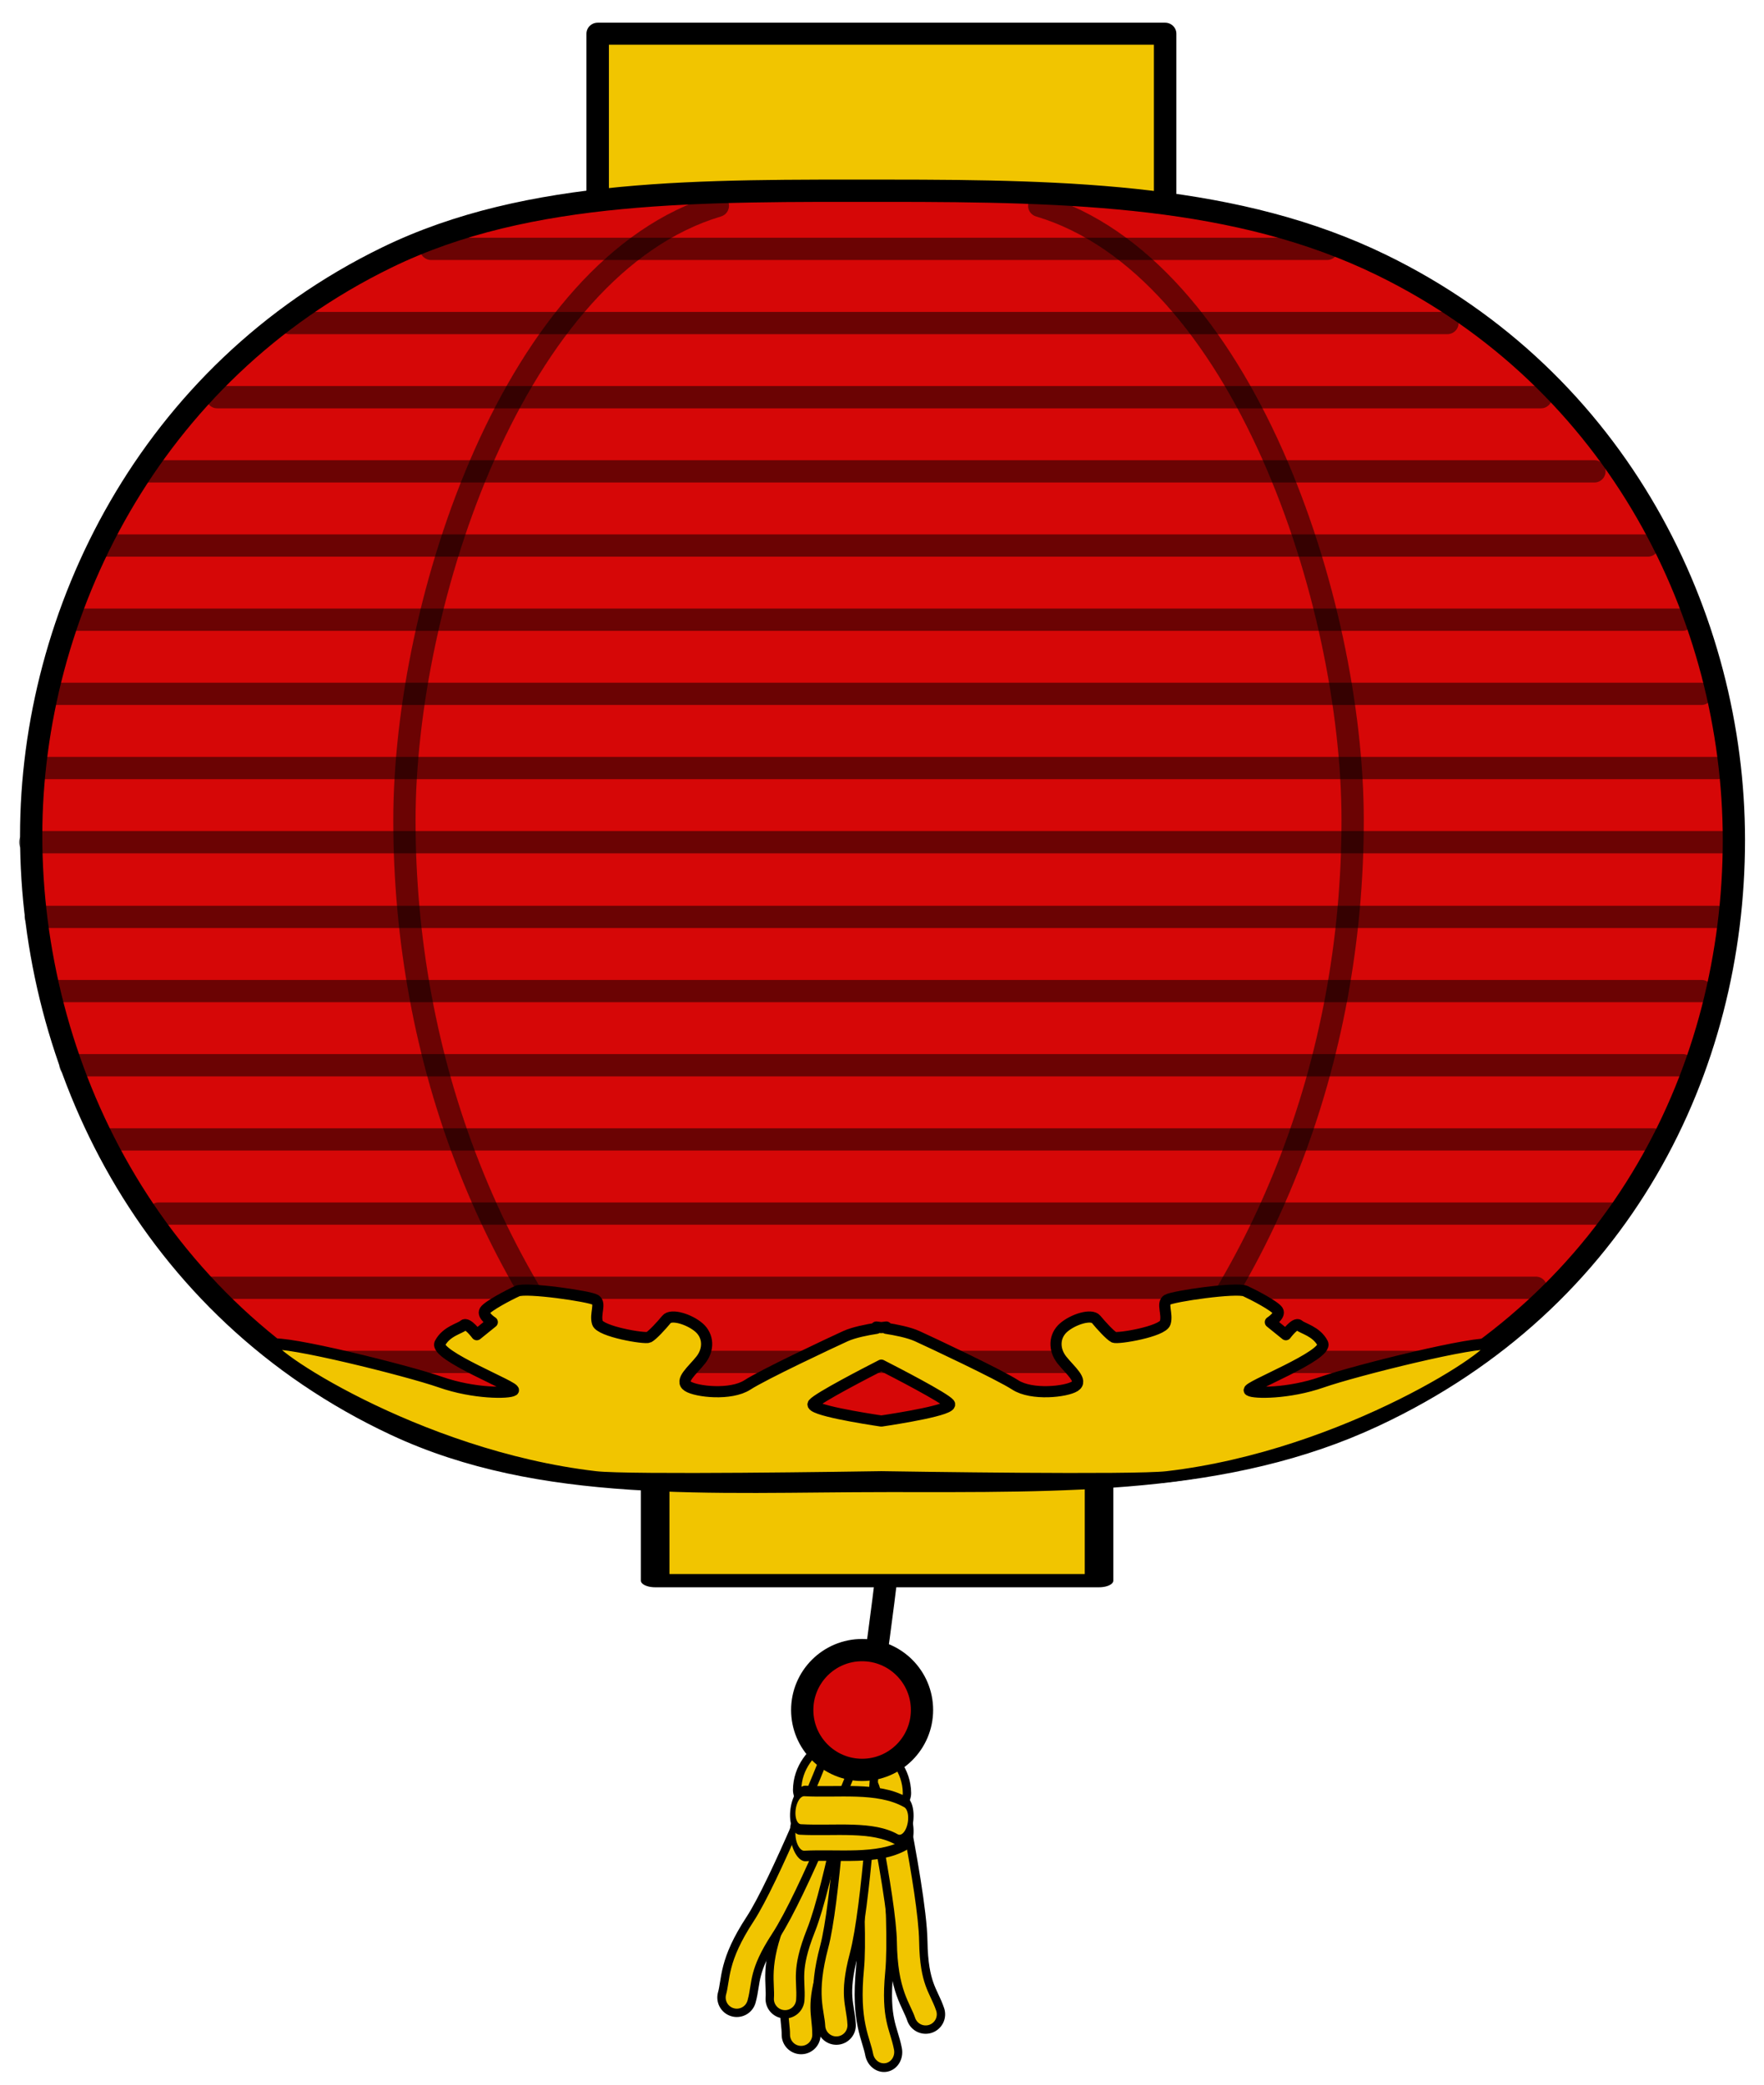 <?xml version="1.0" encoding="UTF-8" standalone="no"?>
<!DOCTYPE svg PUBLIC "-//W3C//DTD SVG 1.1//EN" "http://www.w3.org/Graphics/SVG/1.1/DTD/svg11.dtd">
<svg width="100%" height="100%" viewBox="0 0 660 780" version="1.1" xmlns="http://www.w3.org/2000/svg" xmlns:xlink="http://www.w3.org/1999/xlink" xml:space="preserve" xmlns:serif="http://www.serif.com/" style="fill-rule:evenodd;clip-rule:evenodd;stroke-linecap:round;stroke-linejoin:round;stroke-miterlimit:1.5;">
    <g transform="matrix(1,0,0,1,-20.888,-0.788)">
        <g transform="matrix(1,0,0,1,-97,-240)">
            <path d="M450.385,820.964C450.699,823.269 446.389,855.576 445.522,861.247" style="fill:none;stroke:black;stroke-width:8.33px;"/>
        </g>
        <g transform="matrix(1,0,0,1,-97,-240)">
            <g transform="matrix(0.99,-0.143,0.156,1.078,-178.641,-39.813)">
                <path d="M478.927,939.619C478.927,939.619 475.875,989.991 471.409,1006.81C466.943,1023.62 470.068,1028.24 470.385,1034.82" style="fill:none;stroke:black;stroke-width:13.95px;"/>
                <path d="M478.927,939.619C478.927,939.619 475.875,989.991 471.409,1006.81C466.943,1023.62 470.068,1028.24 470.385,1034.82" style="fill:none;stroke:rgb(241,197,0);stroke-width:7.97px;"/>
            </g>
            <g transform="matrix(0.962,-0.271,0.271,0.962,-268.723,126.437)">
                <path d="M478.927,939.619C478.927,939.619 478.448,947.538 477.59,958.143C476.285,974.287 474.105,996.658 471.409,1006.81C466.943,1023.62 470.068,1028.24 470.385,1034.82" style="fill:none;stroke:black;stroke-width:14.58px;"/>
                <path d="M478.927,939.619C478.927,939.619 475.875,989.991 471.409,1006.81C466.943,1023.62 470.068,1028.24 470.385,1034.82" style="fill:none;stroke:rgb(241,197,0);stroke-width:8.33px;"/>
            </g>
            <g transform="matrix(0.998,0.059,-0.059,0.998,9.245,-58.395)">
                <path d="M478.927,939.619C478.927,939.619 475.875,989.991 471.409,1006.81C466.943,1023.62 470.068,1028.24 470.385,1034.82" style="fill:none;stroke:black;stroke-width:14.58px;"/>
                <path d="M478.927,939.619C478.927,939.619 475.875,989.991 471.409,1006.81C466.943,1023.62 470.068,1028.24 470.385,1034.82" style="fill:none;stroke:rgb(241,197,0);stroke-width:8.33px;"/>
            </g>
            <g transform="matrix(0.993,0.119,-0.119,0.993,67.659,-94.824)">
                <path d="M478.927,939.619C478.927,939.619 475.875,989.991 471.409,1006.81C466.943,1023.62 470.068,1028.24 470.385,1034.82" style="fill:none;stroke:black;stroke-width:14.58px;"/>
                <path d="M478.927,939.619C478.927,939.619 475.875,989.991 471.409,1006.81C466.943,1023.62 470.068,1028.24 470.385,1034.82" style="fill:none;stroke:rgb(241,197,0);stroke-width:8.33px;"/>
            </g>
            <g transform="matrix(1,0,0,1,31.202,8.946)">
                <path d="M399.135,888.504C394.429,891.208 390.714,895.837 390.667,901.56" style="fill:rgb(241,197,0);stroke:black;stroke-width:14.58px;"/>
                <path d="M399.135,888.504C394.429,891.208 390.714,895.837 390.667,901.56" style="fill:rgb(241,197,0);stroke:rgb(241,197,0);stroke-width:8.33px;"/>
            </g>
            <g transform="matrix(-1,0,0,1,842.166,10.133)">
                <path d="M399.135,888.504C394.429,891.208 390.714,895.837 390.667,901.56" style="fill:rgb(241,197,0);stroke:black;stroke-width:14.58px;"/>
                <path d="M399.135,888.504C394.429,891.208 390.714,895.837 390.667,901.56" style="fill:rgb(241,197,0);stroke:rgb(241,197,0);stroke-width:8.33px;"/>
            </g>
            <g transform="matrix(1,0,0,1,-39.579,-36.25)">
                <path d="M478.927,939.619C478.927,939.619 475.875,989.991 471.409,1006.81C466.943,1023.62 470.068,1028.24 470.385,1034.82" style="fill:none;stroke:black;stroke-width:14.58px;"/>
                <path d="M478.927,939.619C478.927,939.619 475.875,989.991 471.409,1006.81C466.943,1023.62 470.068,1028.24 470.385,1034.82" style="fill:none;stroke:rgb(241,197,0);stroke-width:8.33px;"/>
            </g>
            <g transform="matrix(0.949,0.315,-0.315,0.949,273.134,-142.033)">
                <path d="M478.927,939.619C478.927,939.619 475.875,989.991 471.409,1006.81C466.943,1023.62 470.068,1028.24 470.385,1034.82" style="fill:none;stroke:black;stroke-width:14.58px;"/>
                <path d="M478.927,939.619C478.927,939.619 475.875,989.991 471.409,1006.81C466.943,1023.62 470.068,1028.24 470.385,1034.82" style="fill:none;stroke:rgb(241,197,0);stroke-width:8.33px;"/>
            </g>
            <g transform="matrix(0.776,-0.11,-0.222,-1.568,478.425,2463.71)">
                <path d="M198.579,965.467C214.689,964.775 232.558,962.092 245.774,964.668" style="fill:none;stroke:black;stroke-width:11.67px;"/>
                <path d="M198.579,965.467C214.689,964.775 232.558,962.092 245.774,964.668" style="stroke:rgb(241,197,0);stroke-width:6.67px;"/>
            </g>
            <g transform="matrix(0.776,0.11,-0.222,1.568,478.425,-617.599)">
                <path d="M198.579,965.467C214.689,964.775 232.558,962.092 245.774,964.668" style="fill:none;stroke:black;stroke-width:11.67px;"/>
                <path d="M198.579,965.467C214.689,964.775 232.558,962.092 245.774,964.668" style="stroke:rgb(241,197,0);stroke-width:6.67px;"/>
            </g>
        </g>
        <g transform="matrix(1,0,0,1,-204.964,-259.29)">
            <circle cx="548.41" cy="899.888" r="22.406" style="fill:rgb(214,7,7);stroke:black;stroke-width:8.33px;"/>
        </g>
        <g transform="matrix(1.019,0,0,1,-106.526,-97)">
            <rect x="344.487" y="110.404" width="208.358" height="64.877" style="fill:rgb(241,197,0);stroke:black;stroke-width:8.25px;"/>
        </g>
        <g transform="matrix(1.512,0,0,0.701,-155.085,11.259)">
            <rect x="278.506" y="765.934" width="109.84" height="62.797" style="fill:rgb(241,197,0);stroke:black;stroke-width:7.07px;"/>
        </g>
        <g transform="matrix(1,0,0,1,-100,-100)">
            <path d="M452.886,172.154C522.23,172.154 584.274,173.848 637.715,199.898C726.556,243.202 769.622,332.114 769.622,415.09C769.622,500.315 727.587,587.185 634.925,630.537C580.167,656.155 519.022,654.913 452.886,654.902C386.749,654.913 323.657,659.498 268.899,633.881C176.237,590.529 132.55,498.679 132.55,413.454C132.55,330.478 176.74,240.454 265.58,197.15C319.022,171.1 383.541,172.154 452.886,172.154Z" style="fill:rgb(214,7,7);stroke:black;stroke-width:8.33px;"/>
        </g>
        <g transform="matrix(1,0,0,1,-100,-100)">
            <g opacity="0.5">
                <path d="M282.154,193.9L617.448,193.9" style="fill:none;stroke:black;stroke-width:8.33px;"/>
                <g transform="matrix(1,0,0,1,0,27.75)">
                    <path d="M229.154,193.9L662.448,193.9" style="fill:none;stroke:black;stroke-width:8.33px;"/>
                </g>
                <g transform="matrix(1,0,0,1,0,83.25)">
                    <path d="M174.154,193.9L717.448,193.9" style="fill:none;stroke:black;stroke-width:8.33px;"/>
                </g>
                <g transform="matrix(1,0,0,1,0,55.5)">
                    <path d="M202.154,193.9L697.448,193.9" style="fill:none;stroke:black;stroke-width:8.33px;"/>
                </g>
                <g transform="matrix(1,0,0,1,0,111)">
                    <path d="M158.154,193.9L737.448,193.9" style="fill:none;stroke:black;stroke-width:8.33px;"/>
                </g>
                <g transform="matrix(1,0,0,1,0,138.75)">
                    <path d="M147.154,193.9L750.448,193.9" style="fill:none;stroke:black;stroke-width:8.33px;"/>
                </g>
                <g transform="matrix(1,0,0,1,0,166.5)">
                    <path d="M140.154,193.9L757.448,193.9" style="fill:none;stroke:black;stroke-width:8.33px;"/>
                </g>
                <g transform="matrix(1,0,0,1,0,194.25)">
                    <path d="M134.154,193.9L763.448,193.9" style="fill:none;stroke:black;stroke-width:8.33px;"/>
                </g>
                <g transform="matrix(1,0,0,1,0,222)">
                    <path d="M132.154,193.9L765.448,193.9" style="fill:none;stroke:black;stroke-width:8.33px;"/>
                </g>
            </g>
        </g>
        <g transform="matrix(-1,0,0,-1,797.686,732.009)">
            <g opacity="0.5">
                <g transform="matrix(1,0,0,1,0,27.75)">
                    <path d="M229.154,193.9L662.448,193.9" style="fill:none;stroke:black;stroke-width:8.33px;"/>
                </g>
                <g transform="matrix(1,0,0,1,0,83.25)">
                    <path d="M174.154,193.9L717.448,193.9" style="fill:none;stroke:black;stroke-width:8.33px;"/>
                </g>
                <g transform="matrix(1,0,0,1,0,55.5)">
                    <path d="M202.154,193.9L697.448,193.9" style="fill:none;stroke:black;stroke-width:8.33px;"/>
                </g>
                <g transform="matrix(1,0,0,1,0,111)">
                    <path d="M158.154,193.9L737.448,193.9" style="fill:none;stroke:black;stroke-width:8.33px;"/>
                </g>
                <g transform="matrix(1,0,0,1,0,138.75)">
                    <path d="M147.154,193.9L750.448,193.9" style="fill:none;stroke:black;stroke-width:8.33px;"/>
                </g>
                <g transform="matrix(1,0,0,1,0,166.5)">
                    <path d="M140.154,193.9L757.448,193.9" style="fill:none;stroke:black;stroke-width:8.33px;"/>
                </g>
                <g transform="matrix(1,0,0,1,0,194.25)">
                    <path d="M134.154,193.9L763.448,193.9" style="fill:none;stroke:black;stroke-width:8.33px;"/>
                </g>
            </g>
        </g>
        <g transform="matrix(-1.422,0,0,1.421,1266.61,-282.121)">
            <path d="M687.156,253.273C740.536,269.219 769.622,357.365 769.622,415.09C769.622,477.129 747.347,540.041 699.483,586.402" style="fill:none;stroke:black;stroke-opacity:0.5;stroke-width:5.86px;"/>
        </g>
        <g transform="matrix(1.422,0,0,1.421,-567.424,-282.121)">
            <path d="M687.156,253.273C740.536,269.219 769.622,357.365 769.622,415.09C769.622,477.129 747.347,540.041 699.483,586.402" style="fill:none;stroke:black;stroke-opacity:0.5;stroke-width:5.86px;"/>
        </g>
        <g transform="matrix(1,0,0,1,-100,-100)">
            <path d="M452.465,597.795C455.874,598.319 460.885,599.276 464.075,600.732C469.288,603.11 494.558,614.969 500.747,618.972C506.936,622.974 519.827,621.547 523.055,619.463C526.282,617.38 521.301,613.558 518.189,609.638C515.077,605.718 515.26,600.65 518.818,597.533C522.377,594.417 529.227,592.267 531.014,594.449C532.801,596.63 536.244,600.403 537.651,601.125C539.058,601.847 555.863,599.005 556.856,595.709C557.849,592.412 555.49,588.463 557.608,587.134C559.726,585.805 583.523,582.344 586.849,583.87C590.176,585.395 597.871,589.446 598.98,591.202C600.089,592.958 596.186,595.483 596.186,595.483L601.999,600.18C601.999,600.18 605.566,595.368 606.874,596.614C608.181,597.861 613.411,598.862 615.761,603.389C618.111,607.916 586.668,619.907 588.34,621.038C590.012,622.17 603.051,622.301 615.529,617.938C628.006,613.575 673.979,602.158 678.828,603.815C683.677,605.472 624.972,645.463 557.585,653.32C545.01,654.786 459.72,653.465 450.634,653.319C441.548,653.465 356.258,654.786 343.682,653.32C276.296,645.463 217.591,605.472 222.44,603.815C227.289,602.158 273.262,613.575 285.739,617.938C298.217,622.301 311.256,622.17 312.928,621.038C314.6,619.907 283.157,607.916 285.507,603.389C287.857,598.862 293.087,597.861 294.394,596.614C295.702,595.368 299.269,600.18 299.269,600.18L305.082,595.483C305.082,595.483 301.179,592.958 302.288,591.202C303.397,589.446 311.092,585.395 314.418,583.87C317.745,582.344 341.542,585.805 343.66,587.134C345.778,588.463 343.419,592.412 344.412,595.709C345.405,599.005 362.21,601.847 363.617,601.125C365.024,600.403 368.467,596.63 370.254,594.449C372.04,592.267 378.891,594.417 382.449,597.533C386.008,600.65 386.191,605.718 383.079,609.638C379.967,613.558 374.985,617.38 378.213,619.463C381.44,621.547 394.332,622.974 400.521,618.972C406.71,614.969 431.98,603.11 437.193,600.732C440.382,599.276 445.393,598.319 448.803,597.795L448.784,597.304C448.784,597.304 449.494,597.378 450.634,597.531C451.774,597.378 452.483,597.304 452.483,597.304L452.465,597.795ZM450.634,611.565C445.462,614.208 426.97,623.751 425.179,625.992C423.372,628.252 444.867,631.621 450.634,632.479C456.401,631.621 477.896,628.252 476.089,625.992C474.297,623.751 455.805,614.208 450.634,611.565Z" style="fill:rgb(241,197,0);stroke:black;stroke-width:4.17px;"/>
        </g>
    </g>
</svg>

